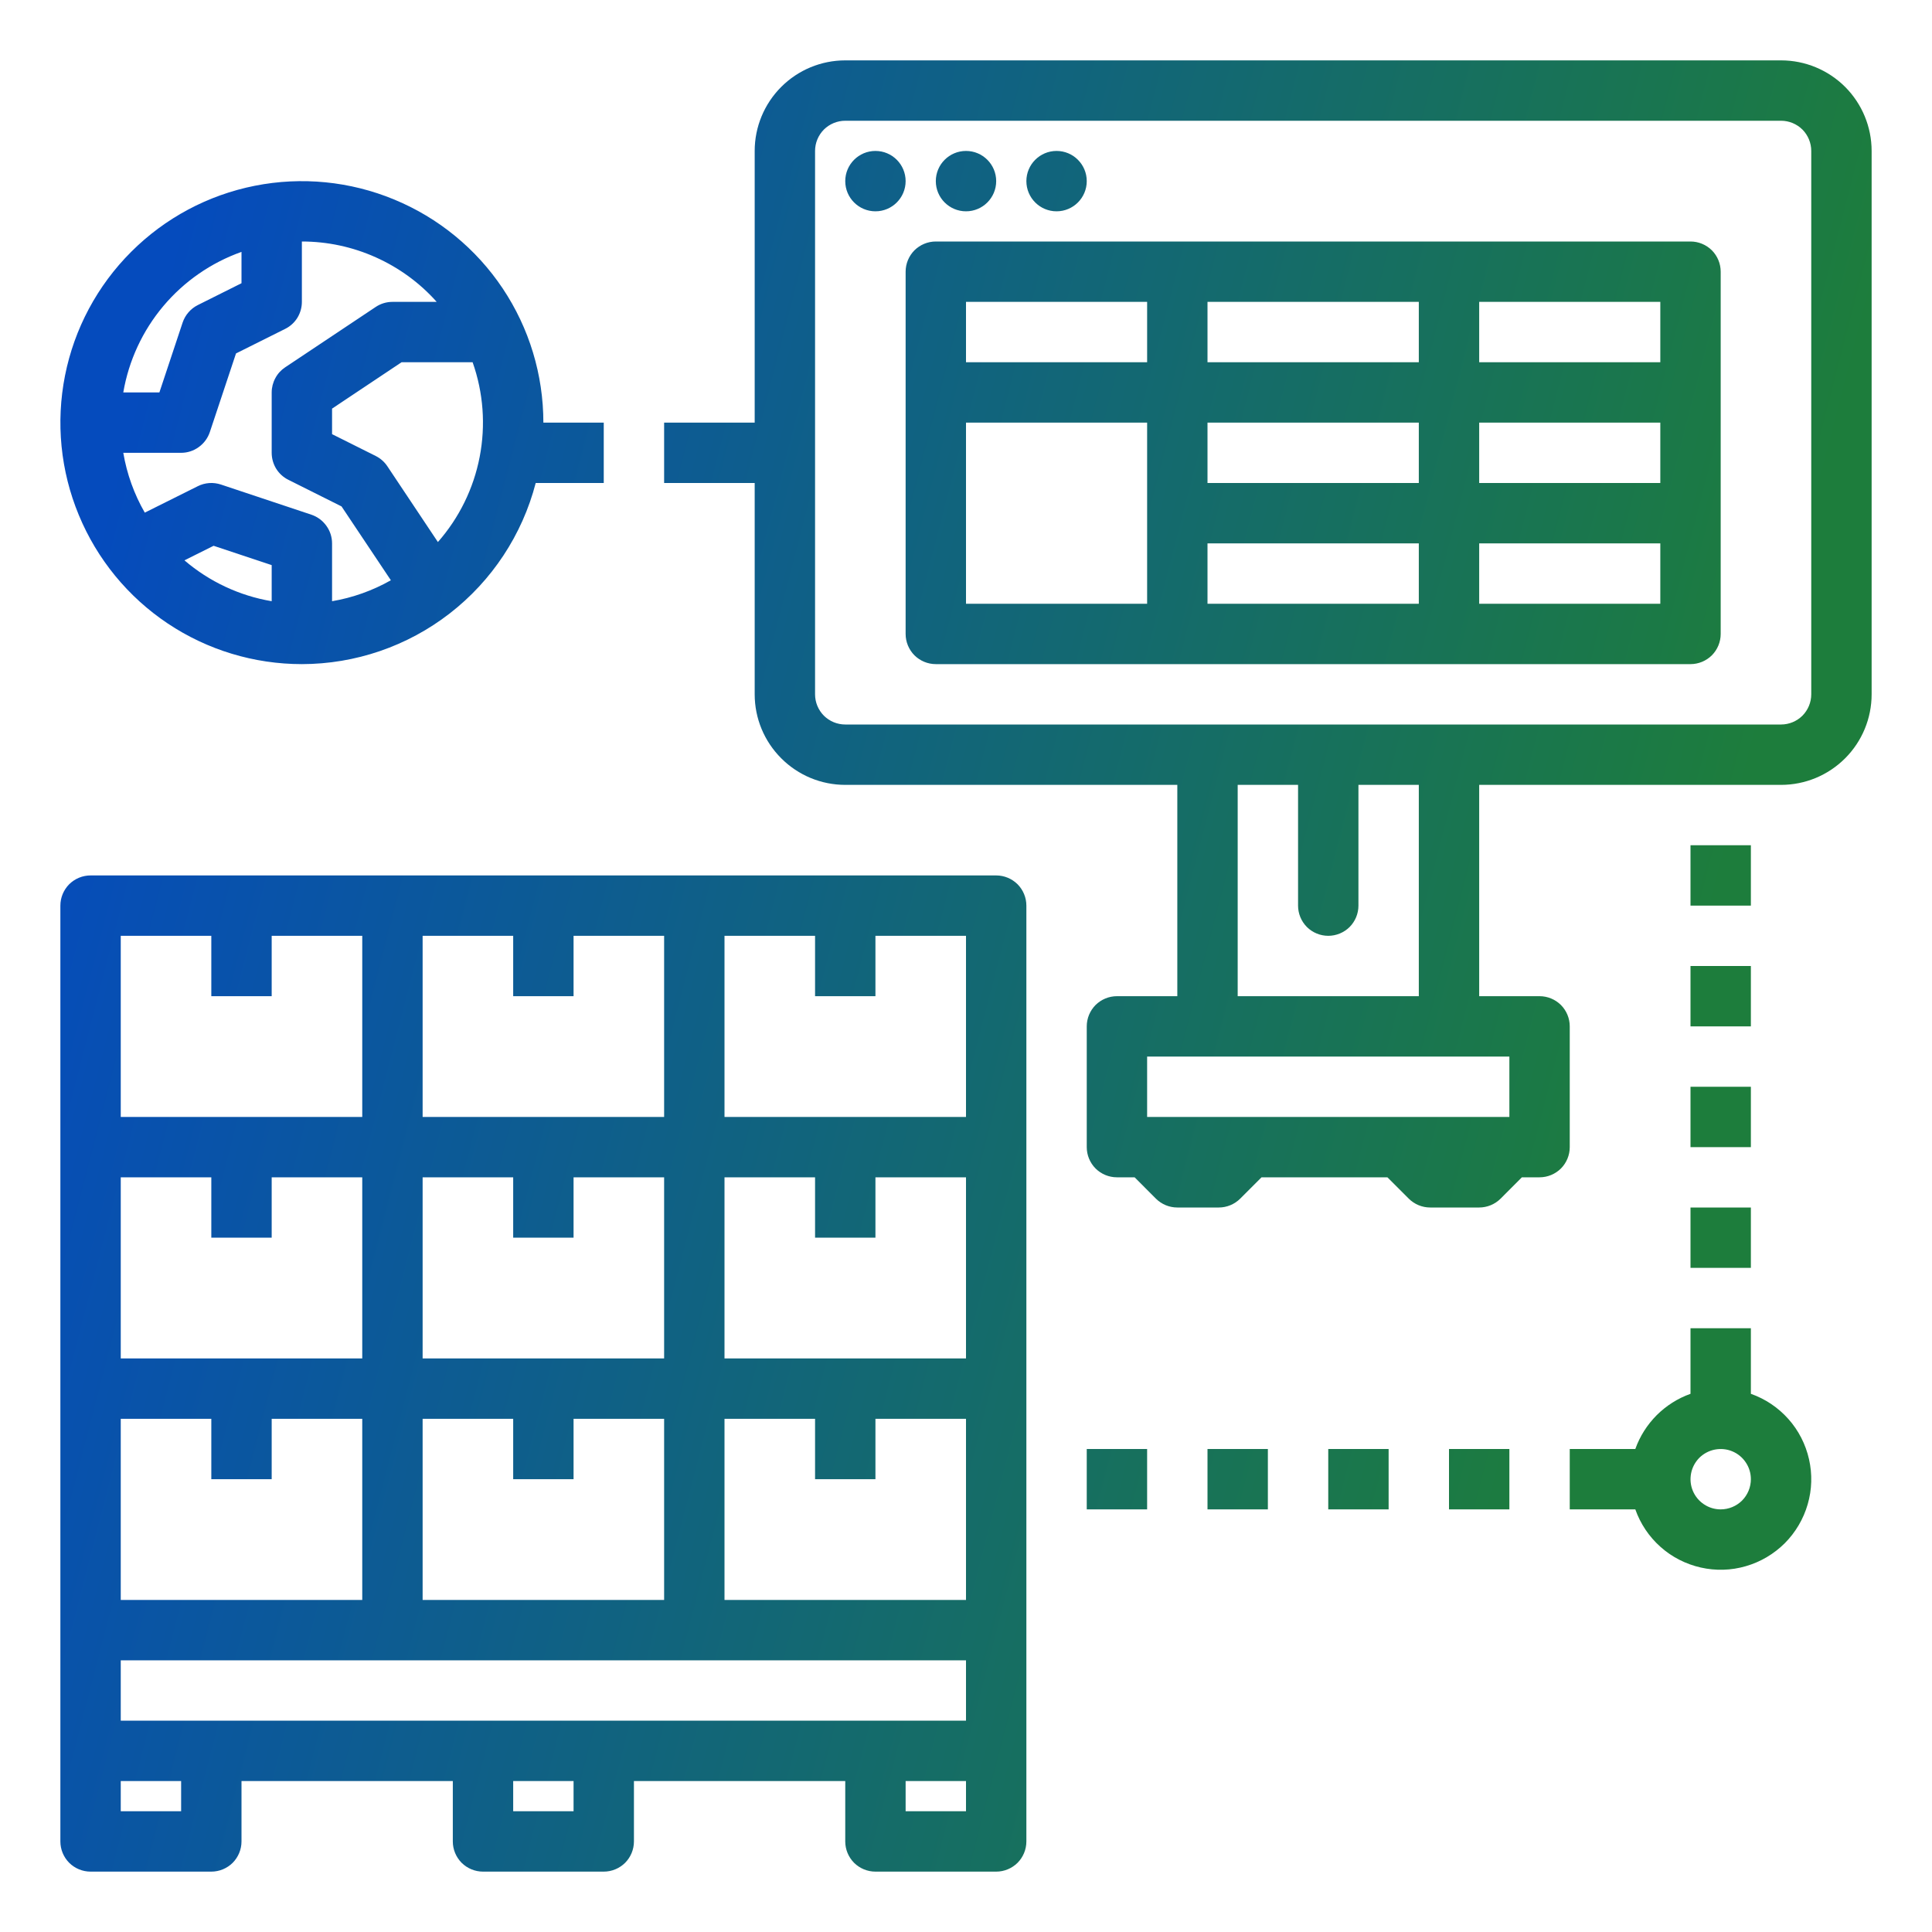 <svg width="32" height="32" viewBox="0 0 32 32" fill="none" xmlns="http://www.w3.org/2000/svg">
<path d="M16.5 14.5C16.633 14.5 16.76 14.553 16.854 14.646C16.947 14.74 17 14.867 17 15V30.5C17 30.633 16.947 30.76 16.854 30.854C16.76 30.947 16.633 31 16.5 31H14.5C14.367 31 14.24 30.947 14.146 30.854C14.053 30.76 14 30.633 14 30.5V29.5H10.5V30.5C10.5 30.633 10.447 30.76 10.354 30.854C10.26 30.947 10.133 31 10 31H8C7.867 31 7.74 30.947 7.646 30.854C7.553 30.76 7.5 30.633 7.5 30.5V29.5H4V30.5C4 30.633 3.947 30.76 3.854 30.854C3.76 30.947 3.633 31 3.5 31H1.5C1.367 31 1.24 30.947 1.146 30.854C1.053 30.76 1 30.633 1 30.5V15C1 14.867 1.053 14.74 1.146 14.646C1.24 14.553 1.367 14.5 1.5 14.5H16.5ZM2 30H3V29.5H2V30ZM8.5 30H9.5V29.5H8.5V30ZM15 30H16V29.5H15V30ZM2 28.5H16V27.5H2V28.5ZM2 26.5H6V23.5H4.5V24.5H3.5V23.5H2V26.5ZM7 26.5H11V23.5H9.5V24.5H8.5V23.5H7V26.5ZM12 26.5H16V23.5H14.5V24.5H13.5V23.5H12V26.5ZM29 23.086C29.239 23.17 29.453 23.314 29.621 23.503C29.79 23.692 29.907 23.922 29.963 24.169C30.019 24.416 30.012 24.673 29.941 24.916C29.871 25.159 29.74 25.381 29.561 25.561C29.381 25.74 29.159 25.871 28.916 25.941C28.673 26.012 28.416 26.019 28.169 25.963C27.922 25.907 27.692 25.79 27.503 25.621C27.314 25.453 27.17 25.239 27.086 25H26V24H27.086C27.161 23.789 27.282 23.599 27.44 23.44C27.599 23.282 27.789 23.161 28 23.086V22H29V23.086ZM19 25H18V24H19V25ZM21 25H20V24H21V25ZM23 25H22V24H23V25ZM25 25H24V24H25V25ZM28.402 24.01C28.305 24.029 28.216 24.077 28.146 24.146C28.077 24.216 28.029 24.305 28.01 24.402C27.991 24.499 28 24.6 28.038 24.691C28.076 24.783 28.14 24.861 28.223 24.916C28.305 24.971 28.401 25 28.5 25C28.633 25 28.76 24.947 28.854 24.854C28.947 24.76 29 24.633 29 24.5C29 24.401 28.971 24.305 28.916 24.223C28.861 24.14 28.783 24.076 28.691 24.038C28.6 24 28.499 23.991 28.402 24.01ZM2 22.5H6V19.5H4.5V20.5H3.5V19.5H2V22.5ZM7 22.5H11V19.5H9.5V20.5H8.5V19.5H7V22.5ZM12 22.5H16V19.5H14.5V20.5H13.5V19.5H12V22.5ZM29 21H28V20H29V21ZM29.5 1C29.898 1 30.279 1.158 30.561 1.439C30.842 1.721 31 2.102 31 2.5V11.5C31 11.898 30.842 12.279 30.561 12.56C30.279 12.842 29.898 13 29.5 13H24.5V16.5H25.5C25.633 16.5 25.76 16.553 25.854 16.646C25.947 16.74 26 16.867 26 17V19C26 19.133 25.947 19.26 25.854 19.354C25.76 19.447 25.633 19.5 25.5 19.5H25.207L24.854 19.854C24.76 19.947 24.633 20 24.5 20H23.688C23.555 20 23.428 19.947 23.334 19.854L22.98 19.5H20.895L20.541 19.854C20.447 19.947 20.32 20 20.188 20H19.5C19.367 20 19.24 19.947 19.146 19.854L18.793 19.5H18.5C18.367 19.5 18.24 19.447 18.146 19.354C18.053 19.26 18 19.133 18 19V17C18 16.867 18.053 16.74 18.146 16.646C18.24 16.553 18.367 16.5 18.5 16.5H19.5V13H14C13.602 13 13.221 12.842 12.94 12.56C12.658 12.279 12.5 11.898 12.5 11.5V8H11V7H12.5V2.5C12.5 2.102 12.658 1.721 12.94 1.439C13.221 1.158 13.602 1 14 1H29.5ZM29 19H28V18H29V19ZM2 18.5H6V15.5H4.5V16.5H3.5V15.5H2V18.5ZM7 18.5H11V15.5H9.5V16.5H8.5V15.5H7V18.5ZM12 18.5H16V15.5H14.5V16.5H13.5V15.5H12V18.5ZM19 18.5H25V17.5H19V18.5ZM29 17H28V16H29V17ZM20.5 16.5H23.5V13H22.5V15C22.5 15.133 22.447 15.26 22.354 15.354C22.26 15.447 22.133 15.5 22 15.5C21.867 15.5 21.74 15.447 21.646 15.354C21.553 15.26 21.5 15.133 21.5 15V13H20.5V16.5ZM29 15H28V14H29V15ZM14 2C13.867 2 13.74 2.053 13.646 2.146C13.553 2.24 13.5 2.367 13.5 2.5V11.5C13.5 11.633 13.553 11.76 13.646 11.854C13.74 11.947 13.867 12 14 12H29.5C29.633 12 29.76 11.947 29.854 11.854C29.947 11.76 30 11.633 30 11.5V2.5C30 2.367 29.947 2.24 29.854 2.146C29.76 2.053 29.633 2 29.5 2H14ZM4.22 3.077C4.996 2.923 5.799 3.002 6.53 3.305C7.261 3.607 7.887 4.12 8.326 4.777C8.766 5.435 9 6.209 9 7H10V8H8.873C8.65 8.858 8.149 9.618 7.448 10.161C6.747 10.704 5.886 10.999 5 11C4.209 11 3.435 10.766 2.777 10.326C2.12 9.887 1.607 9.261 1.305 8.53C1.002 7.799 0.923 6.996 1.077 6.22C1.231 5.444 1.612 4.731 2.172 4.172C2.731 3.612 3.444 3.231 4.22 3.077ZM28 4C28.133 4 28.26 4.053 28.354 4.146C28.447 4.24 28.5 4.367 28.5 4.5V10.5C28.5 10.633 28.447 10.76 28.354 10.854C28.26 10.947 28.133 11 28 11H15.5C15.367 11 15.24 10.947 15.146 10.854C15.053 10.76 15 10.633 15 10.5V4.5C15 4.367 15.053 4.24 15.146 4.146C15.24 4.053 15.367 4 15.5 4H28ZM16 10H19V7H16V10ZM20 10H23.5V9H20V10ZM24.5 10H27.5V9H24.5V10ZM3.055 9.281C3.466 9.633 3.966 9.868 4.5 9.958V9.36L3.538 9.04L3.055 9.281ZM5 5C5 5.093 4.974 5.184 4.926 5.263C4.877 5.342 4.807 5.406 4.724 5.447L3.909 5.854L3.475 7.158C3.441 7.258 3.377 7.344 3.292 7.405C3.207 7.467 3.105 7.5 3 7.5H2.042C2.101 7.849 2.222 8.185 2.398 8.491L3.276 8.053C3.335 8.023 3.399 8.006 3.465 8.001C3.53 7.996 3.596 8.005 3.658 8.025L5.158 8.525C5.258 8.559 5.344 8.623 5.405 8.708C5.467 8.793 5.5 8.895 5.5 9V9.958C5.842 9.9 6.172 9.782 6.474 9.611L5.657 8.388L4.776 7.947C4.693 7.906 4.623 7.842 4.574 7.763C4.526 7.684 4.5 7.593 4.5 7.5V6.5C4.5 6.418 4.521 6.336 4.56 6.264C4.598 6.191 4.654 6.13 4.723 6.084L6.223 5.084C6.305 5.029 6.401 5 6.5 5H7.233C6.953 4.685 6.608 4.434 6.224 4.262C5.839 4.089 5.422 4 5 4V5ZM5.5 6.768V7.191L6.224 7.553C6.301 7.592 6.368 7.65 6.416 7.723L7.253 8.978C7.605 8.578 7.844 8.091 7.945 7.567C8.046 7.044 8.006 6.503 7.828 6H6.651L5.5 6.768ZM20 8H23.5V7H20V8ZM24.5 8H27.5V7H24.5V8ZM4 4.172C3.496 4.351 3.049 4.661 2.705 5.07C2.361 5.479 2.132 5.973 2.042 6.5H2.64L3.025 5.342C3.046 5.28 3.079 5.222 3.122 5.173C3.165 5.123 3.218 5.082 3.276 5.053L4 4.691V4.172ZM16 6H19V5H16V6ZM20 6H23.5V5H20V6ZM24.5 6H27.5V5H24.5V6ZM14.5 2.5C14.776 2.5 15 2.724 15 3C15 3.276 14.776 3.5 14.5 3.5C14.224 3.5 14 3.276 14 3C14 2.724 14.224 2.5 14.5 2.5ZM16 2.5C16.276 2.5 16.5 2.724 16.5 3C16.5 3.276 16.276 3.5 16 3.5C15.724 3.5 15.5 3.276 15.5 3C15.5 2.724 15.724 2.5 16 2.5ZM17.5 2.5C17.776 2.5 18 2.724 18 3C18 3.276 17.776 3.5 17.5 3.5C17.224 3.5 17 3.276 17 3C17 2.724 17.224 2.5 17.5 2.5Z" fill="url(#paint0_linear_3091_509)"/>
<defs>
<linearGradient id="paint0_linear_3091_509" x1="1" y1="1" x2="36.393" y2="10.159" gradientUnits="userSpaceOnUse">
<stop offset="0.07" stop-color="#054BBD"/>
<stop offset="0.822" stop-color="#1D7D3C"/>
</linearGradient>
</defs>
</svg>
